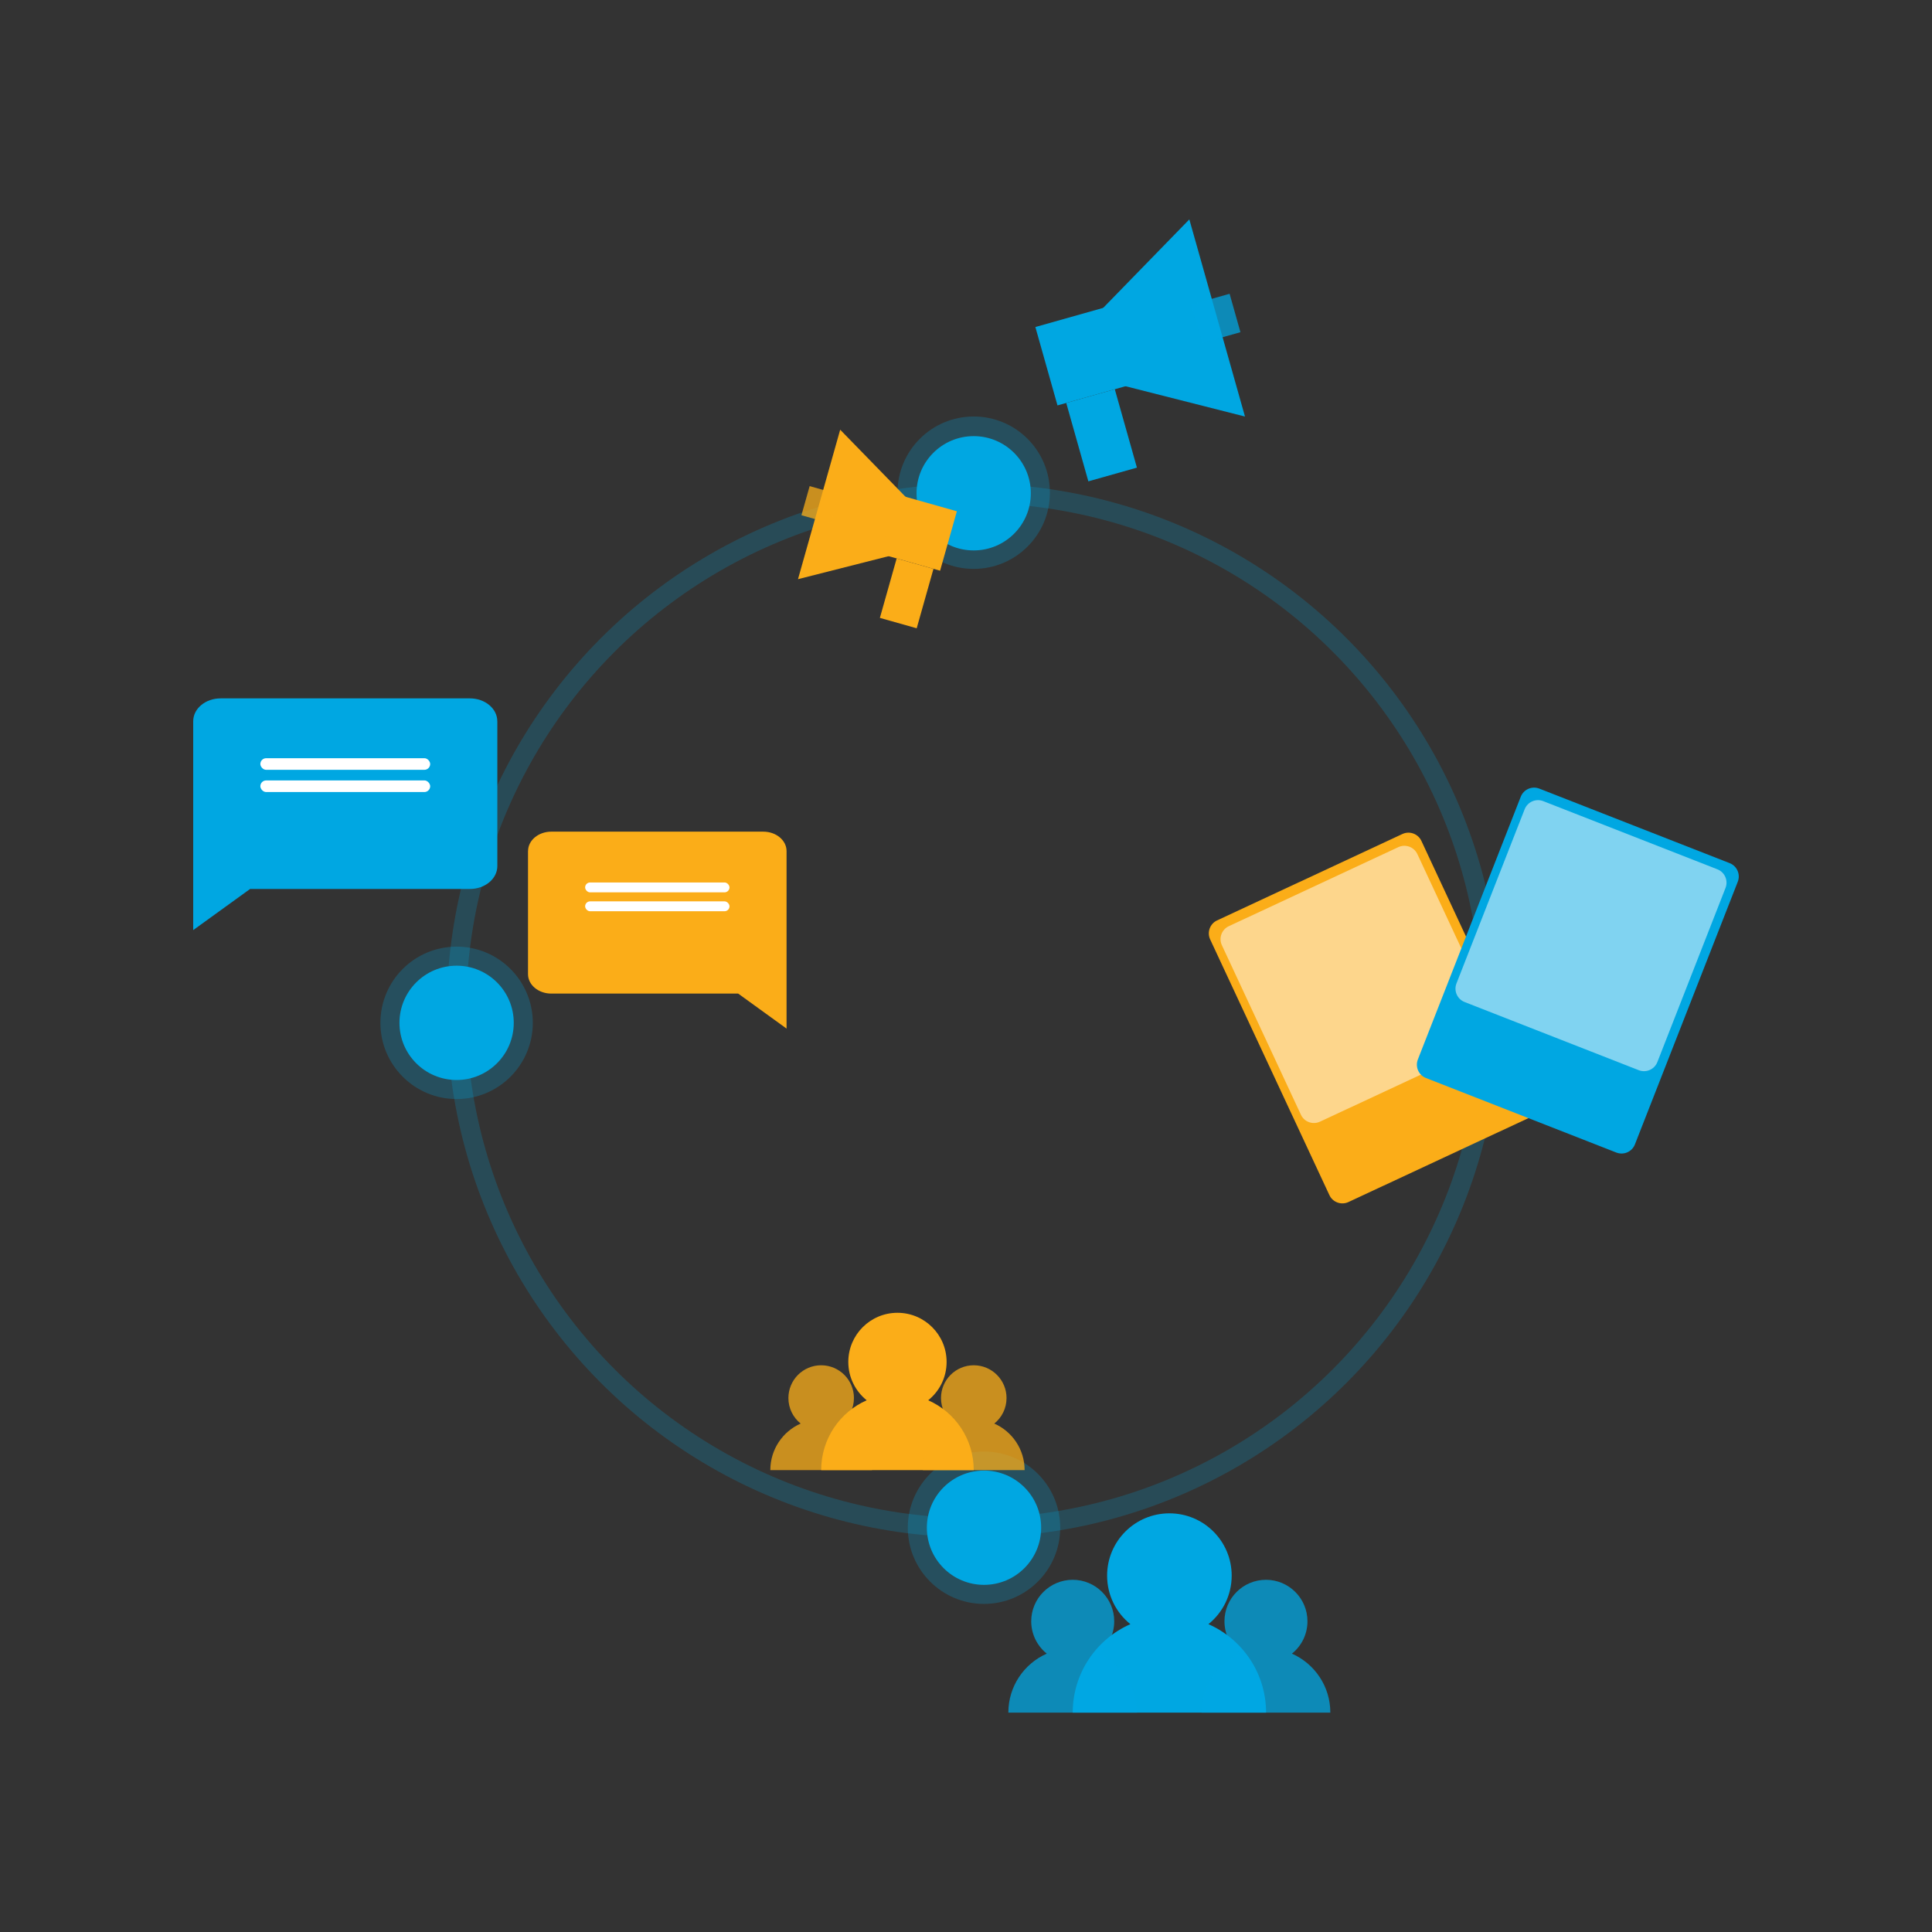 <?xml version="1.0" encoding="UTF-8"?>
<svg id="Layer_1" data-name="Layer 1" xmlns="http://www.w3.org/2000/svg" viewBox="0 0 500 500">
  <rect x="0" y="0" width="500" height="500" fill="#333333" stroke="none"/>
  <defs>
    <style>
      .cls-1, .cls-2, .cls-3 {
        fill: #fbad18;
      }

      .cls-4, .cls-2, .cls-5 {
        fill-rule: evenodd;
      }

      .cls-4, .cls-6 {
        fill: #fff;
      }

      .cls-7, .cls-8, .cls-9, .cls-5 {
        fill: #00a7e2;
      }

      .cls-8, .cls-3 {
        opacity: .75;
      }

      .cls-9 {
        opacity: .25;
      }

      .cls-10 {
        fill: none;
        isolation: isolate;
        opacity: .21;
        stroke: #00a7e2;
        stroke-miterlimit: 10;
        stroke-width: 5px;
      }

      .cls-11 {
        opacity: .5;
      }
    </style>
  </defs>
  <g>
    <circle class="cls-9" cx="385.85" cy="261.52" r="19.72"/>
    <circle class="cls-9" cx="254.66" cy="395.37" r="19.72"/>
    <circle class="cls-9" cx="118.17" cy="264.71" r="19.72"/>
    <circle class="cls-10" cx="251.99" cy="261.52" r="133.86"/>
    <g>
      <circle class="cls-9" cx="251.99" cy="127.51" r="19.72"/>
      <circle class="cls-7" cx="251.99" cy="127.66" r="14.79"/>
    </g>
    <circle class="cls-7" cx="118.17" cy="264.71" r="14.79"/>
    <circle class="cls-7" cx="385.85" cy="261.52" r="14.79"/>
    <circle class="cls-7" cx="254.66" cy="395.37" r="14.79"/>
  </g>
  <g>
    <path class="cls-2" d="M313.19,243.12c-.86-1.85-.06-4.06,1.79-4.92l47.96-22.36c1.85-.86,4.06-.06,4.92,1.79l30.86,66.18c.86,1.85.06,4.06-1.79,4.92l-47.96,22.36c-1.85.86-4.06.06-4.92-1.79l-30.86-66.18Z"/>
    <g class="cls-11">
      <path class="cls-4" d="M316.22,244.62c-.86-1.85-.06-4.06,1.79-4.92l43.88-20.46c1.85-.86,4.06-.06,4.92,1.79l20.46,43.88c.86,1.85.06,4.06-1.79,4.92l-43.88,20.46c-1.85.86-4.06.06-4.92-1.79l-20.46-43.88Z"/>
    </g>
  </g>
  <g>
    <g>
      <path class="cls-7" d="M128.71,186.66v37.48c0,3.27-3.17,5.92-7.08,5.92h-56.9l-14.73,10.65v-54.05c0-3.27,3.17-5.92,7.08-5.92h64.54c3.91,0,7.08,2.65,7.08,5.92Z"/>
      <rect class="cls-6" x="67.38" y="196.22" width="43.95" height="3.01" rx="1.51" ry="1.51"/>
      <rect class="cls-6" x="67.38" y="201.97" width="43.95" height="3.01" rx="1.51" ry="1.51"/>
    </g>
    <g>
      <path class="cls-1" d="M136.65,220.25v31.86c0,2.78,2.7,5.03,6.02,5.03h48.37l12.52,9.06v-45.94c0-2.78-2.69-5.03-6.02-5.03h-54.86c-3.33,0-6.02,2.25-6.02,5.03Z"/>
      <rect class="cls-6" x="151.43" y="228.38" width="37.36" height="2.56" rx="1.28" ry="1.28" transform="translate(340.22 459.32) rotate(180)"/>
      <rect class="cls-6" x="151.43" y="233.27" width="37.36" height="2.56" rx="1.28" ry="1.28" transform="translate(340.22 469.1) rotate(-180)"/>
    </g>
  </g>
  <g>
    <path class="cls-5" d="M393.57,206.19c.75-1.9,2.89-2.84,4.8-2.1l49.27,19.29c1.9.75,2.84,2.89,2.1,4.8l-26.63,68c-.75,1.9-2.89,2.84-4.8,2.1l-49.27-19.29c-1.9-.75-2.84-2.89-2.1-4.8l26.63-68Z"/>
    <g class="cls-11">
      <path class="cls-4" d="M394.58,209.43c.75-1.9,2.89-2.84,4.8-2.1l45.09,17.65c1.9.75,2.84,2.89,2.1,4.8l-17.65,45.09c-.75,1.9-2.89,2.84-4.8,2.1l-45.09-17.65c-1.9-.75-2.84-2.89-2.1-4.8l17.65-45.09Z"/>
    </g>
  </g>
  <g>
    <g>
      <polygon class="cls-7" points="270.82 94.76 322.2 107.8 307.8 56.78 270.82 94.76 322.2 107.8 307.8 56.78 270.82 94.76"/>
      <rect class="cls-7" x="270.42" y="81.36" width="21.08" height="21.08" transform="translate(-14.4 79.78) rotate(-15.76)"/>
      <rect class="cls-7" x="278.56" y="102.1" width="13.06" height="21.08" transform="translate(-19.88 81.68) rotate(-15.76)"/>
    </g>
    <rect class="cls-8" x="309.49" y="77.22" width="10.33" height="10.33" transform="translate(-10.55 88.58) rotate(-15.76)"/>
  </g>
  <g>
    <g>
      <polygon class="cls-1" points="245.48 140 206.52 149.89 217.44 111.21 245.48 140 206.52 149.89 217.44 111.21 245.48 140"/>
      <rect class="cls-1" x="229.8" y="129.85" width="15.98" height="15.98" transform="translate(429.19 335.08) rotate(-164.24)"/>
      <rect class="cls-1" x="229.72" y="145.56" width="9.9" height="15.98" transform="translate(418.79 365.08) rotate(-164.24)"/>
    </g>
    <rect class="cls-3" x="208.33" y="126.71" width="7.83" height="7.83" transform="translate(381.03 314) rotate(-164.24)"/>
  </g>
  <g>
    <path class="cls-7" d="M327.64,443.22h-50.02c0-10.23,6.12-19.01,14.92-22.89-3.68-2.96-6.02-7.48-6.02-12.56,0-8.9,7.21-16.12,16.12-16.12s16.12,7.21,16.12,16.12c0,5.08-2.35,9.6-6.02,12.56,8.79,3.88,14.92,12.66,14.92,22.89Z"/>
    <path class="cls-8" d="M294.3,443.22h-33.34c0-6.82,4.08-12.67,9.94-15.26-2.45-1.97-4.02-4.99-4.02-8.37,0-5.94,4.81-10.74,10.74-10.74s10.74,4.81,10.74,10.74c0,3.39-1.56,6.4-4.02,8.37,5.86,2.59,9.94,8.44,9.94,15.26Z"/>
    <path class="cls-8" d="M344.31,443.22h-33.34c0-6.82,4.08-12.67,9.94-15.26-2.45-1.97-4.02-4.99-4.02-8.37,0-5.94,4.81-10.74,10.74-10.74s10.74,4.81,10.74,10.74c0,3.39-1.56,6.4-4.02,8.37,5.86,2.59,9.94,8.44,9.94,15.26Z"/>
  </g>
  <g>
    <path class="cls-1" d="M252.01,380.46h-39.49c0-8.07,4.83-15.01,11.78-18.07-2.9-2.33-4.76-5.91-4.76-9.92,0-7.03,5.7-12.72,12.72-12.72s12.72,5.69,12.72,12.72c0,4.01-1.85,7.58-4.76,9.92,6.94,3.06,11.78,9.99,11.78,18.07Z"/>
    <path class="cls-3" d="M225.68,380.46h-26.32c0-5.38,3.22-10,7.85-12.04-1.94-1.56-3.17-3.94-3.17-6.61,0-4.69,3.8-8.48,8.48-8.48s8.48,3.8,8.48,8.48c0,2.67-1.23,5.05-3.17,6.61,4.63,2.04,7.85,6.66,7.85,12.04Z"/>
    <path class="cls-3" d="M265.17,380.46h-26.32c0-5.38,3.22-10,7.85-12.04-1.94-1.56-3.17-3.94-3.17-6.61,0-4.69,3.8-8.48,8.48-8.48s8.48,3.8,8.48,8.48c0,2.67-1.23,5.05-3.17,6.61,4.63,2.04,7.85,6.66,7.85,12.04Z"/>
  </g>
</svg>